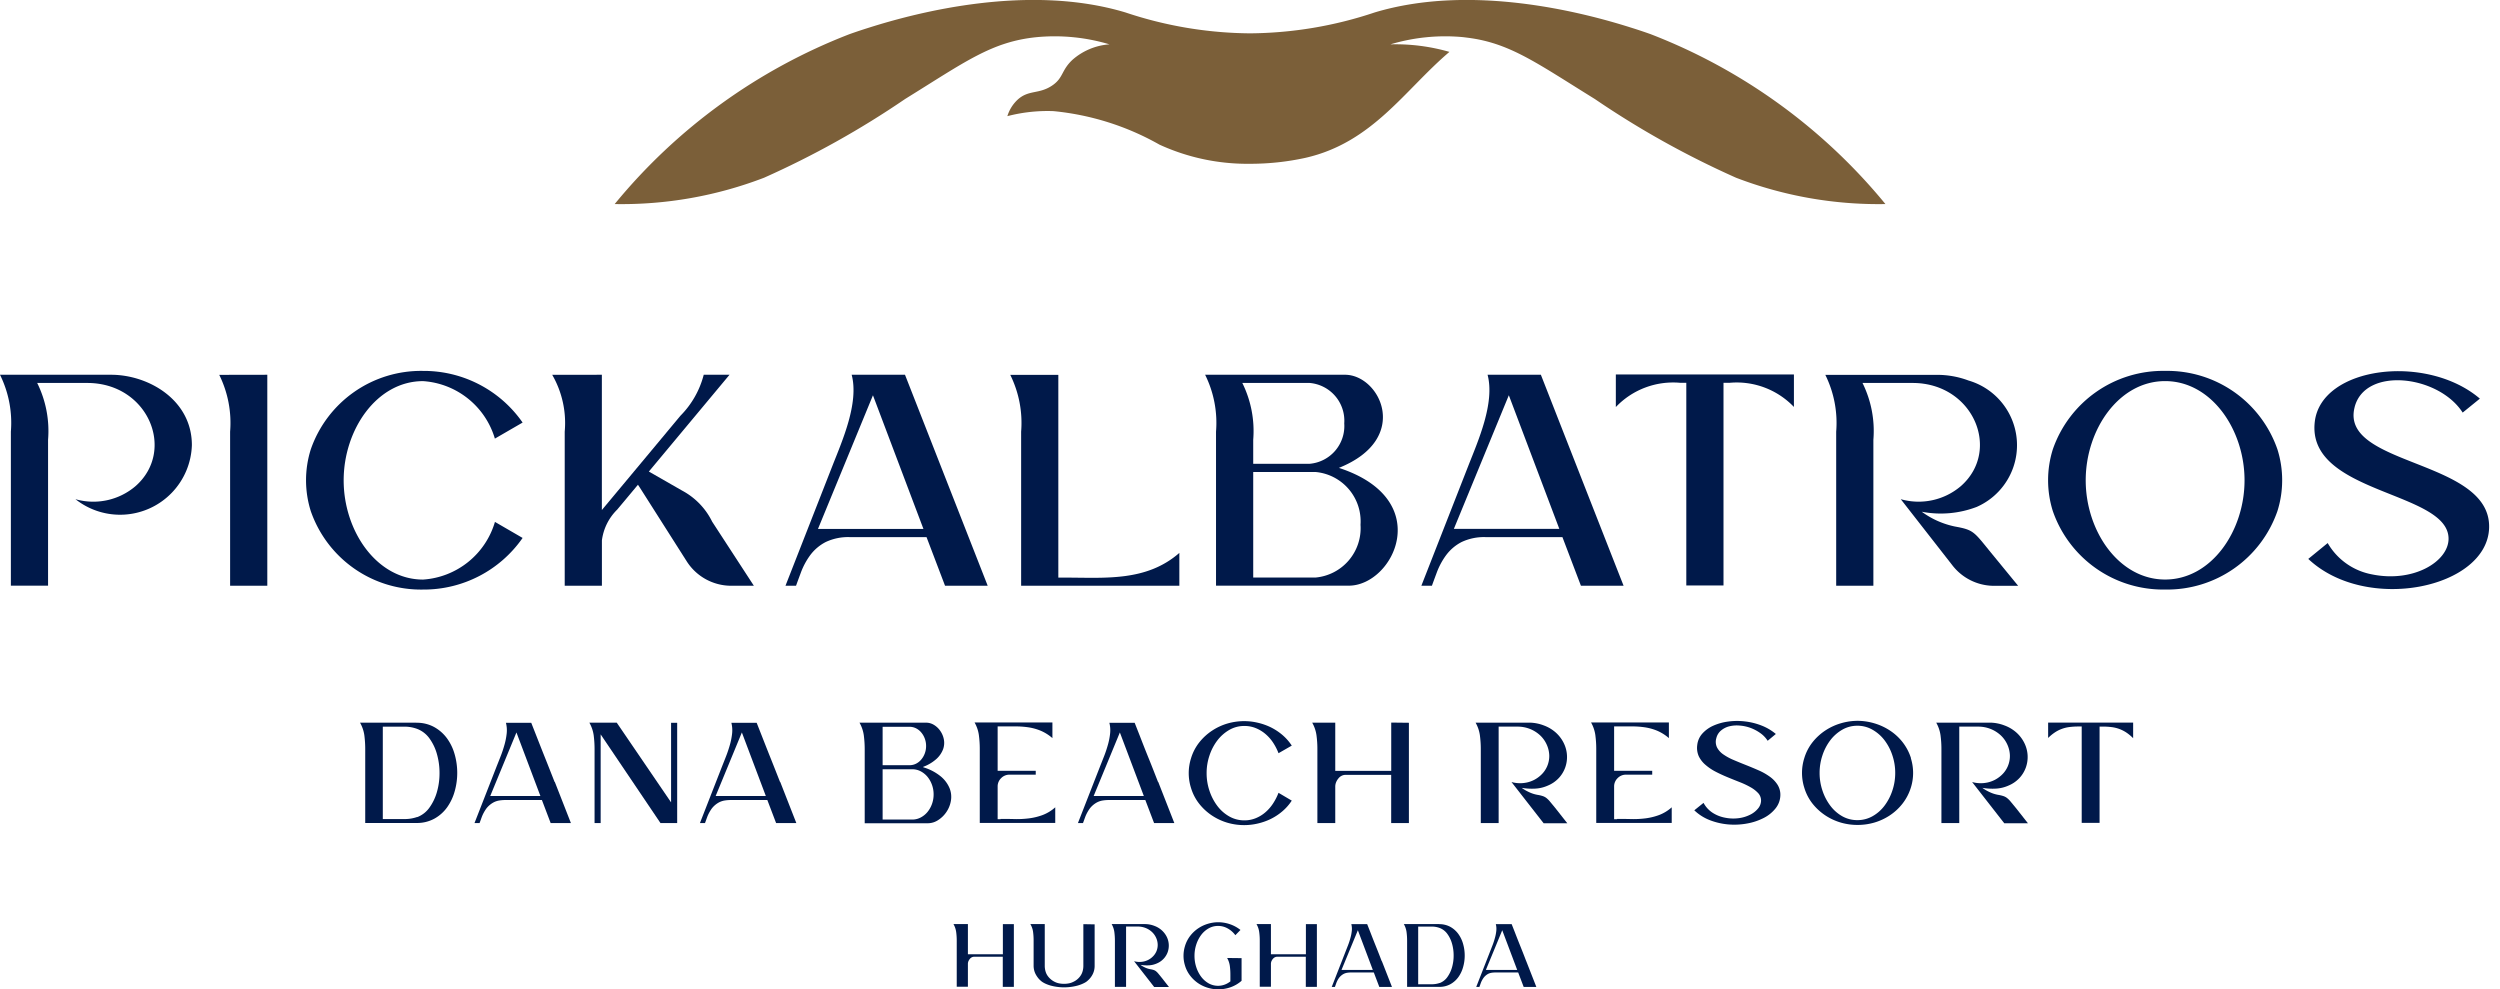 <svg xmlns="http://www.w3.org/2000/svg" xmlns:xlink="http://www.w3.org/1999/xlink" width="110.37" height="43.676" viewBox="0 0 110.37 43.676">
  <defs>
    <clipPath id="clip-path">
      <rect id="Retângulo_5" data-name="Retângulo 5" width="110.37" height="43.676" transform="translate(-3650.36)" fill="none"/>
    </clipPath>
    <clipPath id="clip-path-2">
      <rect id="Retângulo_4" data-name="Retângulo 4" width="110.37" height="43.676" transform="translate(-3650.36 0)" fill="none"/>
    </clipPath>
  </defs>
  <g id="Grupo_12" data-name="Grupo 12" transform="translate(3650.36)">
    <g id="Grupo_11" data-name="Grupo 11">
      <g id="Grupo_10" data-name="Grupo 10" clip-path="url(#clip-path)">
        <g id="Grupo_9" data-name="Grupo 9">
          <g id="Grupo_8" data-name="Grupo 8" clip-path="url(#clip-path-2)">
            <path id="Caminho_78" data-name="Caminho 78" d="M-3588.975,1.958a8.433,8.433,0,0,1,3.209-.318l.208.026c.117.015.231.033.342.052h0c1.673.3,2.849,1.158,5.261,2.651a39.811,39.811,0,0,0,6.239,3.478,17.555,17.555,0,0,0,6.594,1.162,25.1,25.1,0,0,0-10.364-7.5c-.409-.146-.757-.255-.872-.291-2.135-.677-7.041-1.955-11.314-.668a17.686,17.686,0,0,1-5.5.922,17.682,17.682,0,0,1-5.5-.922c-4.273-1.287-9.179-.009-11.315.668-.115.036-.463.145-.872.291a25.114,25.114,0,0,0-10.364,7.5,17.551,17.551,0,0,0,6.594-1.162A39.744,39.744,0,0,0-3610.4,4.37c2.669-1.651,3.822-2.531,5.812-2.73a8.433,8.433,0,0,1,3.209.318,2.771,2.771,0,0,0-1.623.673c-.516.474-.4.815-.928,1.159-.575.375-1.018.17-1.5.607a1.661,1.661,0,0,0-.457.731,7.052,7.052,0,0,1,2.032-.222,11.787,11.787,0,0,1,4.686,1.481,9.316,9.316,0,0,0,3.995.844,11.377,11.377,0,0,0,2.452-.264c2.965-.677,4.376-3,6.352-4.676a8.605,8.605,0,0,0-2.6-.333" fill="#7b5f39"/>
            <path id="Caminho_79" data-name="Caminho 79" d="M-3549.607,21.2a4.524,4.524,0,0,1-.21,1.366,5.152,5.152,0,0,1-4.957,3.461,5.151,5.151,0,0,1-4.957-3.461,4.555,4.555,0,0,1-.21-1.366,4.553,4.553,0,0,1,.21-1.365,5.15,5.15,0,0,1,4.957-3.461,5.15,5.15,0,0,1,4.957,3.461,4.523,4.523,0,0,1,.21,1.365m-1.661.005c0-2.239-1.462-4.38-3.506-4.38s-3.506,2.141-3.506,4.38,1.463,4.38,3.506,4.38,3.506-2.141,3.506-4.38" fill="#00194a"/>
            <path id="Caminho_80" data-name="Caminho 80" d="M-3638.559,16.545v9.314h-1.642v-6.8a4.788,4.788,0,0,0-.48-2.51Z" fill="#00194a"/>
            <path id="Caminho_81" data-name="Caminho 81" d="M-3627.288,23.749a5.315,5.315,0,0,1-4.394,2.279,5.151,5.151,0,0,1-4.957-3.461,4.546,4.546,0,0,1-.21-1.365,4.541,4.541,0,0,1,.21-1.365,5.151,5.151,0,0,1,4.957-3.462,5.316,5.316,0,0,1,4.394,2.28l-1.224.709a3.552,3.552,0,0,0-3.17-2.538c-2.043,0-3.506,2.141-3.506,4.381s1.463,4.38,3.506,4.38a3.552,3.552,0,0,0,3.173-2.546Z" fill="#00194a"/>
            <path id="Caminho_82" data-name="Caminho 82" d="M-3623.789,16.545v5.972l3.469-4.163a3.969,3.969,0,0,0,1.028-1.809h1.139l-3.561,4.273,1.428.818.066.037a3.1,3.1,0,0,1,1.3,1.357l1.842,2.83h-1a2.33,2.33,0,0,1-1.965-1.079l-2.066-3.25-.087-.131s-.6.723-.918,1.1a2.313,2.313,0,0,0-.673,1.358v2h-1.642v-6.8a4.257,4.257,0,0,0-.552-2.511Z" fill="#00194a"/>
            <path id="Caminho_83" data-name="Caminho 83" d="M-3606.755,25.86h-1.883l-.817-2.147h-3.382a2.314,2.314,0,0,0-1.07.217,1.99,1.99,0,0,0-.684.58,3.149,3.149,0,0,0-.412.768c-.072.194-.144.387-.214.582h-.466l2.075-5.3c.428-1.092,1.178-2.769.847-4.017h2.354Zm-2.837-2.509-2.229-5.9-2.427,5.9Z" fill="#00194a"/>
            <path id="Caminho_84" data-name="Caminho 84" d="M-3598.294,24.407v1.452h-6.985v-6.8a4.783,4.783,0,0,0-.48-2.51h2.122V25.5h.271c1.788,0,3.61.187,5.072-1.09" fill="#00194a"/>
            <path id="Caminho_85" data-name="Caminho 85" d="M-3591.25,20.656c3.215-1.291,1.811-4.111.271-4.111h-6.177a4.78,4.78,0,0,1,.481,2.511v6.8h5.861c1.976,0,3.851-3.8-.436-5.2m-1.289-3.749a1.673,1.673,0,0,1,1.525,1.784,1.673,1.673,0,0,1-1.525,1.784h-2.494V19.418a4.789,4.789,0,0,0-.481-2.511Zm.251,8.591h-2.745V20.837h2.745a2.187,2.187,0,0,1,1.992,2.33,2.187,2.187,0,0,1-1.992,2.331" fill="#00194a"/>
            <path id="Caminho_86" data-name="Caminho 86" d="M-3578.682,25.86h-1.883l-.817-2.147h-3.382a2.314,2.314,0,0,0-1.07.217,1.978,1.978,0,0,0-.683.58,3.119,3.119,0,0,0-.413.768c-.072.194-.144.387-.214.582h-.466l2.075-5.3c.428-1.092,1.178-2.769.848-4.017h2.353s3.149,8.041,3.652,9.315m-2.837-2.509-2.229-5.9-2.427,5.9Z" fill="#00194a"/>
            <path id="Caminho_87" data-name="Caminho 87" d="M-3571.162,16.531v1.435A3.492,3.492,0,0,0-3574,16.9h-.271v8.948h-1.642V16.9h-.271a3.491,3.491,0,0,0-2.84,1.07V16.531Z" fill="#00194a"/>
            <path id="Caminho_88" data-name="Caminho 88" d="M-3567.654,19.417a4.783,4.783,0,0,0-.48-2.51h2.212c2.684,0,3.926,2.98,2.128,4.556a2.875,2.875,0,0,1-2.651.575l2.283,2.925a2.329,2.329,0,0,0,1.836.9h1.064l-1.148-1.4c-.808-.987-.791-1.063-1.637-1.217a3.752,3.752,0,0,1-1.471-.654,4.444,4.444,0,0,0,2.424-.212,2.975,2.975,0,0,0-.358-5.58,3.944,3.944,0,0,0-1.417-.251h-4.907a4.788,4.788,0,0,1,.48,2.51v6.8h1.642Z" fill="#00194a"/>
            <path id="Caminho_89" data-name="Caminho 89" d="M-3648.238,19.417a4.783,4.783,0,0,0-.48-2.51h2.212c2.688,0,3.923,2.982,2.128,4.556a2.869,2.869,0,0,1-2.651.575,3.171,3.171,0,0,0,5.14-2.387c0-2.01-1.934-3.106-3.564-3.106h-4.907a4.785,4.785,0,0,1,.48,2.51v6.8h1.642Z" fill="#00194a"/>
            <path id="Caminho_90" data-name="Caminho 90" d="M-3546.406,17.966c.469-1.789,3.7-1.409,4.768.249l.759-.616c-2.35-2.005-7-1.425-7.288,1.02-.374,3.2,5.9,3.053,5.906,5.162,0,1.013-1.556,1.952-3.379,1.577a2.862,2.862,0,0,1-1.957-1.383l-.857.7c2.556,2.411,7.893,1.3,7.983-1.364.1-3.054-6.624-2.713-5.935-5.341" fill="#00194a"/>
            <path id="Caminho_91" data-name="Caminho 91" d="M-3631.981,31.908a1.584,1.584,0,0,1,.791.191,1.753,1.753,0,0,1,.566.5,2.206,2.206,0,0,1,.338.709,2.976,2.976,0,0,1,.112.812,2.971,2.971,0,0,1-.112.812,2.258,2.258,0,0,1-.335.71,1.714,1.714,0,0,1-.562.5,1.59,1.59,0,0,1-.792.191h-2.261V33.1a4.8,4.8,0,0,0-.039-.641,1.563,1.563,0,0,0-.191-.555h2.485Zm.039,4.167a1.172,1.172,0,0,0,.545-.426,2.229,2.229,0,0,0,.329-.693,2.983,2.983,0,0,0,.112-.823,3.029,3.029,0,0,0-.109-.823,2.17,2.17,0,0,0-.328-.7,1.192,1.192,0,0,0-.549-.43,1.6,1.6,0,0,0-.546-.1h-.972V36.16h.972a1.662,1.662,0,0,0,.546-.092Z" fill="#00194a"/>
            <path id="Caminho_92" data-name="Caminho 92" d="M-3625.865,34.524l.71,1.814h-.894l-.387-1.019h-1.61a1.784,1.784,0,0,0-.263.02.84.84,0,0,0-.25.079,1,1,0,0,0-.329.276,1.692,1.692,0,0,0-.2.368l-.1.276h-.224l.986-2.524c.053-.131.109-.276.171-.433s.116-.321.164-.49a2.992,2.992,0,0,0,.1-.506,1.334,1.334,0,0,0-.033-.476h1.117l.23.585q.2.511.4,1.012t.4,1.012Zm-.637.618-1.058-2.806-1.157,2.806Z" fill="#00194a"/>
            <path id="Caminho_93" data-name="Caminho 93" d="M-3620.733,35.418V31.909h.269v4.429h-.736l-2.642-3.917v3.917h-.269V33.1a4.8,4.8,0,0,0-.039-.641,1.582,1.582,0,0,0-.191-.555h1.209l2.392,3.509Z" fill="#00194a"/>
            <path id="Caminho_94" data-name="Caminho 94" d="M-3615.913,34.524l.71,1.814h-.893l-.388-1.019h-1.61a1.78,1.78,0,0,0-.263.02.836.836,0,0,0-.25.079,1,1,0,0,0-.329.276,1.7,1.7,0,0,0-.2.368l-.1.276h-.224l.986-2.524c.053-.131.11-.276.171-.433s.116-.321.164-.49a2.993,2.993,0,0,0,.1-.506,1.339,1.339,0,0,0-.033-.476h1.117l.23.585q.2.511.4,1.012t.4,1.012Zm-.637.618-1.058-2.806-1.157,2.806Z" fill="#00194a"/>
            <path id="Caminho_95" data-name="Caminho 95" d="M-3609.6,33.874a2.2,2.2,0,0,1,.786.414,1.352,1.352,0,0,1,.381.523,1.023,1.023,0,0,1,.052.549,1.227,1.227,0,0,1-.2.492,1.233,1.233,0,0,1-.365.355.828.828,0,0,1-.453.138h-2.786V33.1a4.728,4.728,0,0,0-.04-.64,1.573,1.573,0,0,0-.19-.556h2.937a.668.668,0,0,1,.352.1.905.905,0,0,1,.282.27.981.981,0,0,1,.155.377.83.83,0,0,1-.036.428,1.114,1.114,0,0,1-.286.42,1.8,1.8,0,0,1-.592.355Zm-1.794-.092h1.19a.631.631,0,0,0,.282-.065.716.716,0,0,0,.23-.181.9.9,0,0,0,.158-.27.925.925,0,0,0,.059-.331.926.926,0,0,0-.059-.332.9.9,0,0,0-.158-.27.73.73,0,0,0-.23-.181.631.631,0,0,0-.282-.065h-1.19Zm1.308,2.4a.791.791,0,0,0,.368-.089.971.971,0,0,0,.3-.24,1.186,1.186,0,0,0,.2-.351,1.219,1.219,0,0,0,.075-.431,1.218,1.218,0,0,0-.075-.43,1.2,1.2,0,0,0-.2-.352,1,1,0,0,0-.3-.24.79.79,0,0,0-.368-.088h-1.308v2.221Z" fill="#00194a"/>
            <path id="Caminho_96" data-name="Caminho 96" d="M-3606.187,36.154c.21,0,.422,0,.634.007a4.352,4.352,0,0,0,.628-.033,2.713,2.713,0,0,0,.6-.148,1.779,1.779,0,0,0,.552-.339v.69h-3.332V33.092a4.617,4.617,0,0,0-.04-.641,1.563,1.563,0,0,0-.19-.556h3.437v.691a1.954,1.954,0,0,0-.532-.332,2.3,2.3,0,0,0-.556-.148,3.752,3.752,0,0,0-.585-.036c-.2,0-.4,0-.614,0h-.131v1.958h1.682V34.2h-1.157a.506.506,0,0,0-.371.154.506.506,0,0,0-.154.371v1.44h.131Z" fill="#00194a"/>
            <path id="Caminho_97" data-name="Caminho 97" d="M-3599.225,34.524l.71,1.814h-.894l-.387-1.019h-1.61a1.78,1.78,0,0,0-.263.02.836.836,0,0,0-.25.079,1,1,0,0,0-.329.276,1.7,1.7,0,0,0-.2.368l-.1.276h-.224l.986-2.524c.053-.131.109-.276.171-.433s.116-.321.164-.49a2.993,2.993,0,0,0,.1-.506,1.345,1.345,0,0,0-.033-.476h1.117l.23.585c.132.341.264.679.4,1.012s.266.67.4,1.012Zm-.637.618-1.058-2.806-1.157,2.806Z" fill="#00194a"/>
            <path id="Caminho_98" data-name="Caminho 98" d="M-3593.331,35.346a2.192,2.192,0,0,1-.417.473,2.472,2.472,0,0,1-.516.339,2.69,2.69,0,0,1-.572.2,2.592,2.592,0,0,1-.591.069,2.626,2.626,0,0,1-.727-.1,2.528,2.528,0,0,1-.683-.312,2.432,2.432,0,0,1-.569-.516,2.108,2.108,0,0,1-.374-.716,2.161,2.161,0,0,1-.1-.651,2.159,2.159,0,0,1,.1-.65,2.112,2.112,0,0,1,.374-.717,2.432,2.432,0,0,1,.569-.516,2.528,2.528,0,0,1,.683-.312,2.626,2.626,0,0,1,.727-.1,2.592,2.592,0,0,1,.591.069,2.693,2.693,0,0,1,.572.2,2.508,2.508,0,0,1,.516.338,2.216,2.216,0,0,1,.417.473l-.585.336a2.43,2.43,0,0,0-.246-.477,1.789,1.789,0,0,0-.342-.381,1.58,1.58,0,0,0-.424-.253,1.322,1.322,0,0,0-.493-.092,1.316,1.316,0,0,0-.673.177,1.789,1.789,0,0,0-.526.467,2.262,2.262,0,0,0-.345.664,2.415,2.415,0,0,0-.125.775,2.421,2.421,0,0,0,.125.776,2.317,2.317,0,0,0,.345.667,1.718,1.718,0,0,0,.526.466,1.335,1.335,0,0,0,.673.175,1.3,1.3,0,0,0,.493-.093,1.516,1.516,0,0,0,.424-.256,1.829,1.829,0,0,0,.342-.388,2.475,2.475,0,0,0,.246-.479Z" fill="#00194a"/>
            <path id="Caminho_99" data-name="Caminho 99" d="M-3588.16,31.909v4.429h-.782V34.209h-2.012a.374.374,0,0,0-.18.043.419.419,0,0,0-.141.118.65.65,0,0,0-.1.168.518.518,0,0,0-.036.19v1.61h-.789V33.1a4.58,4.58,0,0,0-.04-.641,1.554,1.554,0,0,0-.19-.556h1.019v2.13h2.471V31.9Z" fill="#00194a"/>
            <path id="Caminho_100" data-name="Caminho 100" d="M-3581.167,36.345h-1.045l-1.419-1.82a1.405,1.405,0,0,0,.667.023,1.294,1.294,0,0,0,.6-.3,1.146,1.146,0,0,0,.309-.421,1.149,1.149,0,0,0,.092-.476,1.245,1.245,0,0,0-.109-.47,1.281,1.281,0,0,0-.285-.408,1.444,1.444,0,0,0-.444-.286,1.483,1.483,0,0,0-.575-.108h-.822v4.258h-.788V33.1a4.619,4.619,0,0,0-.04-.641,1.578,1.578,0,0,0-.19-.556h2.339a1.827,1.827,0,0,1,.677.125,1.633,1.633,0,0,1,.549.335,1.531,1.531,0,0,1,.338.464,1.387,1.387,0,0,1,.132.526,1.367,1.367,0,0,1-.076.525,1.351,1.351,0,0,1-.282.467,1.378,1.378,0,0,1-.49.338,1.552,1.552,0,0,1-.539.132,2.677,2.677,0,0,1-.611-.033,1.837,1.837,0,0,0,.319.187,1.474,1.474,0,0,0,.378.122,1.5,1.5,0,0,1,.236.056.538.538,0,0,1,.158.085,1.077,1.077,0,0,1,.158.158c.057.068.133.161.23.279Z" fill="#00194a"/>
            <path id="Caminho_101" data-name="Caminho 101" d="M-3578.971,36.154c.21,0,.422,0,.634.007a4.352,4.352,0,0,0,.628-.033,2.708,2.708,0,0,0,.6-.148,1.774,1.774,0,0,0,.552-.339v.69h-3.332V33.092a4.619,4.619,0,0,0-.04-.641,1.559,1.559,0,0,0-.19-.556h3.437v.691a1.95,1.95,0,0,0-.532-.332,2.3,2.3,0,0,0-.556-.148,3.752,3.752,0,0,0-.585-.036c-.2,0-.4,0-.614,0h-.131v1.958h1.682V34.2h-1.157a.506.506,0,0,0-.371.154.506.506,0,0,0-.154.371v1.44h.131Z" fill="#00194a"/>
            <path id="Caminho_102" data-name="Caminho 102" d="M-3574.587,32.586a.572.572,0,0,0,.03.411.86.86,0,0,0,.279.309,2.461,2.461,0,0,0,.453.246c.175.075.357.149.546.224s.374.152.558.233a2.646,2.646,0,0,1,.493.279,1.307,1.307,0,0,1,.345.361.833.833,0,0,1,.122.474.957.957,0,0,1-.214.568,1.588,1.588,0,0,1-.522.421,2.616,2.616,0,0,1-.726.243,3.137,3.137,0,0,1-.822.043,2.964,2.964,0,0,1-.815-.184,2.071,2.071,0,0,1-.7-.441l.408-.328a1.183,1.183,0,0,0,.4.437,1.51,1.51,0,0,0,.529.213,1.835,1.835,0,0,0,.614.027,1.59,1.59,0,0,0,.516-.155,1.042,1.042,0,0,0,.352-.279.554.554,0,0,0,.128-.342.482.482,0,0,0-.128-.332,1.372,1.372,0,0,0-.335-.259,3.669,3.669,0,0,0-.473-.224c-.178-.07-.358-.142-.539-.217s-.357-.155-.526-.243a2.244,2.244,0,0,1-.447-.3,1.167,1.167,0,0,1-.3-.381.911.911,0,0,1-.069-.5.9.9,0,0,1,.227-.506,1.435,1.435,0,0,1,.486-.348,2.362,2.362,0,0,1,.654-.181,2.92,2.92,0,0,1,.736-.006,2.9,2.9,0,0,1,.73.18,2.257,2.257,0,0,1,.637.375l-.361.3a1.2,1.2,0,0,0-.329-.342,1.863,1.863,0,0,0-.437-.23,1.787,1.787,0,0,0-.476-.1,1.375,1.375,0,0,0-.45.033.908.908,0,0,0-.365.184.629.629,0,0,0-.21.341Z" fill="#00194a"/>
            <path id="Caminho_103" data-name="Caminho 103" d="M-3566,33.473a2.161,2.161,0,0,1,.1.651,2.159,2.159,0,0,1-.1.65,2.215,2.215,0,0,1-.378.717,2.374,2.374,0,0,1-.565.516,2.528,2.528,0,0,1-.683.312,2.619,2.619,0,0,1-.726.1,2.619,2.619,0,0,1-.727-.1,2.533,2.533,0,0,1-.683-.312,2.458,2.458,0,0,1-.569-.516,2.112,2.112,0,0,1-.374-.717,2.159,2.159,0,0,1-.1-.65,2.161,2.161,0,0,1,.1-.651,2.117,2.117,0,0,1,.374-.716,2.436,2.436,0,0,1,.569-.516,2.533,2.533,0,0,1,.683-.312,2.621,2.621,0,0,1,.727-.106,2.621,2.621,0,0,1,.726.106,2.573,2.573,0,0,1,.686.312,2.339,2.339,0,0,1,.569.516,2.254,2.254,0,0,1,.378.716Zm-2.359,2.734a1.341,1.341,0,0,0,.67-.174,1.7,1.7,0,0,0,.529-.467,2.3,2.3,0,0,0,.345-.667,2.415,2.415,0,0,0,.125-.775,2.417,2.417,0,0,0-.125-.776,2.275,2.275,0,0,0-.345-.664,1.758,1.758,0,0,0-.529-.466,1.324,1.324,0,0,0-.67-.178,1.325,1.325,0,0,0-.674.178,1.781,1.781,0,0,0-.525.466,2.275,2.275,0,0,0-.345.664,2.417,2.417,0,0,0-.125.776,2.415,2.415,0,0,0,.125.775,2.3,2.3,0,0,0,.345.667,1.717,1.717,0,0,0,.525.467,1.342,1.342,0,0,0,.674.174" fill="#00194a"/>
            <path id="Caminho_104" data-name="Caminho 104" d="M-3560.831,36.345h-1.045l-1.419-1.82a1.405,1.405,0,0,0,.667.023,1.293,1.293,0,0,0,.6-.3,1.143,1.143,0,0,0,.309-.421,1.149,1.149,0,0,0,.092-.476,1.245,1.245,0,0,0-.109-.47,1.281,1.281,0,0,0-.285-.408,1.444,1.444,0,0,0-.444-.286,1.483,1.483,0,0,0-.575-.108h-.822v4.258h-.788V33.1a4.617,4.617,0,0,0-.04-.641,1.583,1.583,0,0,0-.19-.556h2.339a1.827,1.827,0,0,1,.677.125,1.63,1.63,0,0,1,.549.335,1.531,1.531,0,0,1,.338.464,1.387,1.387,0,0,1,.132.526,1.372,1.372,0,0,1-.076.525,1.359,1.359,0,0,1-.282.467,1.382,1.382,0,0,1-.49.338,1.554,1.554,0,0,1-.539.132,2.677,2.677,0,0,1-.611-.033,1.846,1.846,0,0,0,.319.187,1.474,1.474,0,0,0,.378.122,1.506,1.506,0,0,1,.236.056.54.54,0,0,1,.158.085,1.053,1.053,0,0,1,.158.158c.057.068.133.161.23.279Z" fill="#00194a"/>
            <path id="Caminho_105" data-name="Caminho 105" d="M-3556.186,31.9v.69a1.979,1.979,0,0,0-.3-.25,1.5,1.5,0,0,0-.309-.157,1.553,1.553,0,0,0-.342-.083,3.281,3.281,0,0,0-.4-.023h-.131v4.252h-.789V32.073h-.131a3.281,3.281,0,0,0-.4.023,1.553,1.553,0,0,0-.342.081,1.464,1.464,0,0,0-.309.156,1.949,1.949,0,0,0-.3.247V31.9Z" fill="#00194a"/>
            <path id="Caminho_106" data-name="Caminho 106" d="M-3605.6,40.8v2.768h-.489v-1.33h-1.257a.238.238,0,0,0-.113.026.272.272,0,0,0-.088.074.444.444,0,0,0-.06.1.319.319,0,0,0-.022.119v1.006h-.493V41.544a2.845,2.845,0,0,0-.025-.4.966.966,0,0,0-.119-.347h.637v1.331h1.544V40.8Z" fill="#00194a"/>
            <path id="Caminho_107" data-name="Caminho 107" d="M-3602.034,40.809v1.84a.811.811,0,0,1-.078.345.9.9,0,0,1-.23.3.561.561,0,0,1-.127.09c-.047.025-.094.047-.14.066a1.617,1.617,0,0,1-.181.062c-.06.016-.122.03-.185.041a2.349,2.349,0,0,1-.406.037,2.308,2.308,0,0,1-.407-.037c-.063-.011-.124-.025-.185-.041a1.6,1.6,0,0,1-.18-.062,1.2,1.2,0,0,1-.14-.068.646.646,0,0,1-.127-.092.843.843,0,0,1-.126-.136,1.1,1.1,0,0,1-.1-.16.819.819,0,0,1-.082-.357V41.52a2.891,2.891,0,0,0-.025-.389.915.915,0,0,0-.119-.334h.636v1.84a.86.86,0,0,0,.033.242.644.644,0,0,0,.1.21.83.83,0,0,0,.315.262.731.731,0,0,0,.195.064,1.173,1.173,0,0,0,.207.019,1.171,1.171,0,0,0,.207-.019.723.723,0,0,0,.194-.064.781.781,0,0,0,.32-.262.657.657,0,0,0,.1-.21.869.869,0,0,0,.033-.242V40.8Z" fill="#00194a"/>
            <path id="Caminho_108" data-name="Caminho 108" d="M-3598.753,43.573h-.653l-.887-1.138a.877.877,0,0,0,.417.015.8.8,0,0,0,.375-.187.733.733,0,0,0,.194-.263.719.719,0,0,0,.057-.3.764.764,0,0,0-.068-.294.8.8,0,0,0-.178-.254.892.892,0,0,0-.278-.179.927.927,0,0,0-.359-.068h-.513v2.662h-.493V41.544a3.013,3.013,0,0,0-.025-.4.972.972,0,0,0-.119-.347h1.462a1.136,1.136,0,0,1,.423.078,1,1,0,0,1,.343.21.97.97,0,0,1,.212.289.887.887,0,0,1,.082.329.87.87,0,0,1-.047.329.848.848,0,0,1-.177.291.857.857,0,0,1-.306.212.987.987,0,0,1-.337.082,1.676,1.676,0,0,1-.382-.021,1.177,1.177,0,0,0,.2.117.885.885,0,0,0,.237.076,1,1,0,0,1,.147.035.369.369,0,0,1,.1.054.7.7,0,0,1,.1.1l.143.175Z" fill="#00194a"/>
            <path id="Caminho_109" data-name="Caminho 109" d="M-3595.547,42.3v1a1.478,1.478,0,0,1-.489.286,1.661,1.661,0,0,1-.542.092,1.558,1.558,0,0,1-.454-.068,1.558,1.558,0,0,1-.427-.2,1.529,1.529,0,0,1-.355-.333,1.361,1.361,0,0,1-.234-.462,1.421,1.421,0,0,1-.062-.419,1.456,1.456,0,0,1,.062-.419,1.38,1.38,0,0,1,.234-.462,1.524,1.524,0,0,1,.355-.332,1.561,1.561,0,0,1,.427-.2,1.592,1.592,0,0,1,.454-.068,1.608,1.608,0,0,1,.511.085,1.526,1.526,0,0,1,.471.256l-.226.231a1.06,1.06,0,0,0-.341-.3.85.85,0,0,0-.419-.109.83.83,0,0,0-.421.109,1.073,1.073,0,0,0-.329.291,1.452,1.452,0,0,0-.215.421,1.59,1.59,0,0,0-.078.5,1.585,1.585,0,0,0,.078.5,1.452,1.452,0,0,0,.215.421,1.09,1.09,0,0,0,.329.292.841.841,0,0,0,.421.109.853.853,0,0,0,.5-.165l.041-.028v-.288a2.872,2.872,0,0,0-.025-.4.965.965,0,0,0-.119-.347Z" fill="#00194a"/>
            <path id="Caminho_110" data-name="Caminho 110" d="M-3592.222,40.8v2.768h-.489v-1.33h-1.257a.238.238,0,0,0-.113.026.272.272,0,0,0-.088.074.453.453,0,0,0-.06.1.324.324,0,0,0-.022.119v1.006h-.493V41.544a2.842,2.842,0,0,0-.025-.4.966.966,0,0,0-.119-.347h.637v1.331h1.544V40.8Z" fill="#00194a"/>
            <path id="Caminho_111" data-name="Caminho 111" d="M-3589.352,42.436l.444,1.134h-.559l-.242-.637h-1.006a1.142,1.142,0,0,0-.165.012.541.541,0,0,0-.156.049.626.626,0,0,0-.205.173,1.024,1.024,0,0,0-.123.23l-.062.173h-.14l.617-1.578c.032-.082.068-.172.106-.271a3.129,3.129,0,0,0,.1-.306,1.853,1.853,0,0,0,.062-.316.818.818,0,0,0-.021-.3h.7l.144.366q.123.32.249.632t.248.633Zm-.4.386-.661-1.754-.723,1.754Z" fill="#00194a"/>
            <path id="Caminho_112" data-name="Caminho 112" d="M-3586.826,40.8a1,1,0,0,1,.495.119,1.1,1.1,0,0,1,.354.314,1.378,1.378,0,0,1,.211.444,1.847,1.847,0,0,1,.07.507,1.837,1.837,0,0,1-.07.507,1.4,1.4,0,0,1-.209.444,1.073,1.073,0,0,1-.352.314.987.987,0,0,1-.5.119h-1.412V41.544a3,3,0,0,0-.025-.4.985.985,0,0,0-.119-.347h1.552Zm.025,2.6a.734.734,0,0,0,.341-.267,1.387,1.387,0,0,0,.205-.432,1.851,1.851,0,0,0,.07-.515,1.881,1.881,0,0,0-.068-.514,1.345,1.345,0,0,0-.205-.435.746.746,0,0,0-.343-.269.987.987,0,0,0-.341-.061h-.608v2.546h.608a1.057,1.057,0,0,0,.341-.057Z" fill="#00194a"/>
            <path id="Caminho_113" data-name="Caminho 113" d="M-3582.978,42.436l.444,1.134h-.559l-.242-.637h-1.006a1.148,1.148,0,0,0-.165.012.545.545,0,0,0-.156.049.628.628,0,0,0-.2.173,1.024,1.024,0,0,0-.123.23l-.062.173h-.14l.617-1.578c.032-.082.068-.172.106-.271a3.129,3.129,0,0,0,.1-.306,1.853,1.853,0,0,0,.062-.316.818.818,0,0,0-.021-.3h.7l.144.366q.123.32.249.632t.248.633Zm-.4.386-.661-1.754-.723,1.754Z" fill="#00194a"/>
          </g>
        </g>
      </g>
    </g>
  </g>
</svg>
